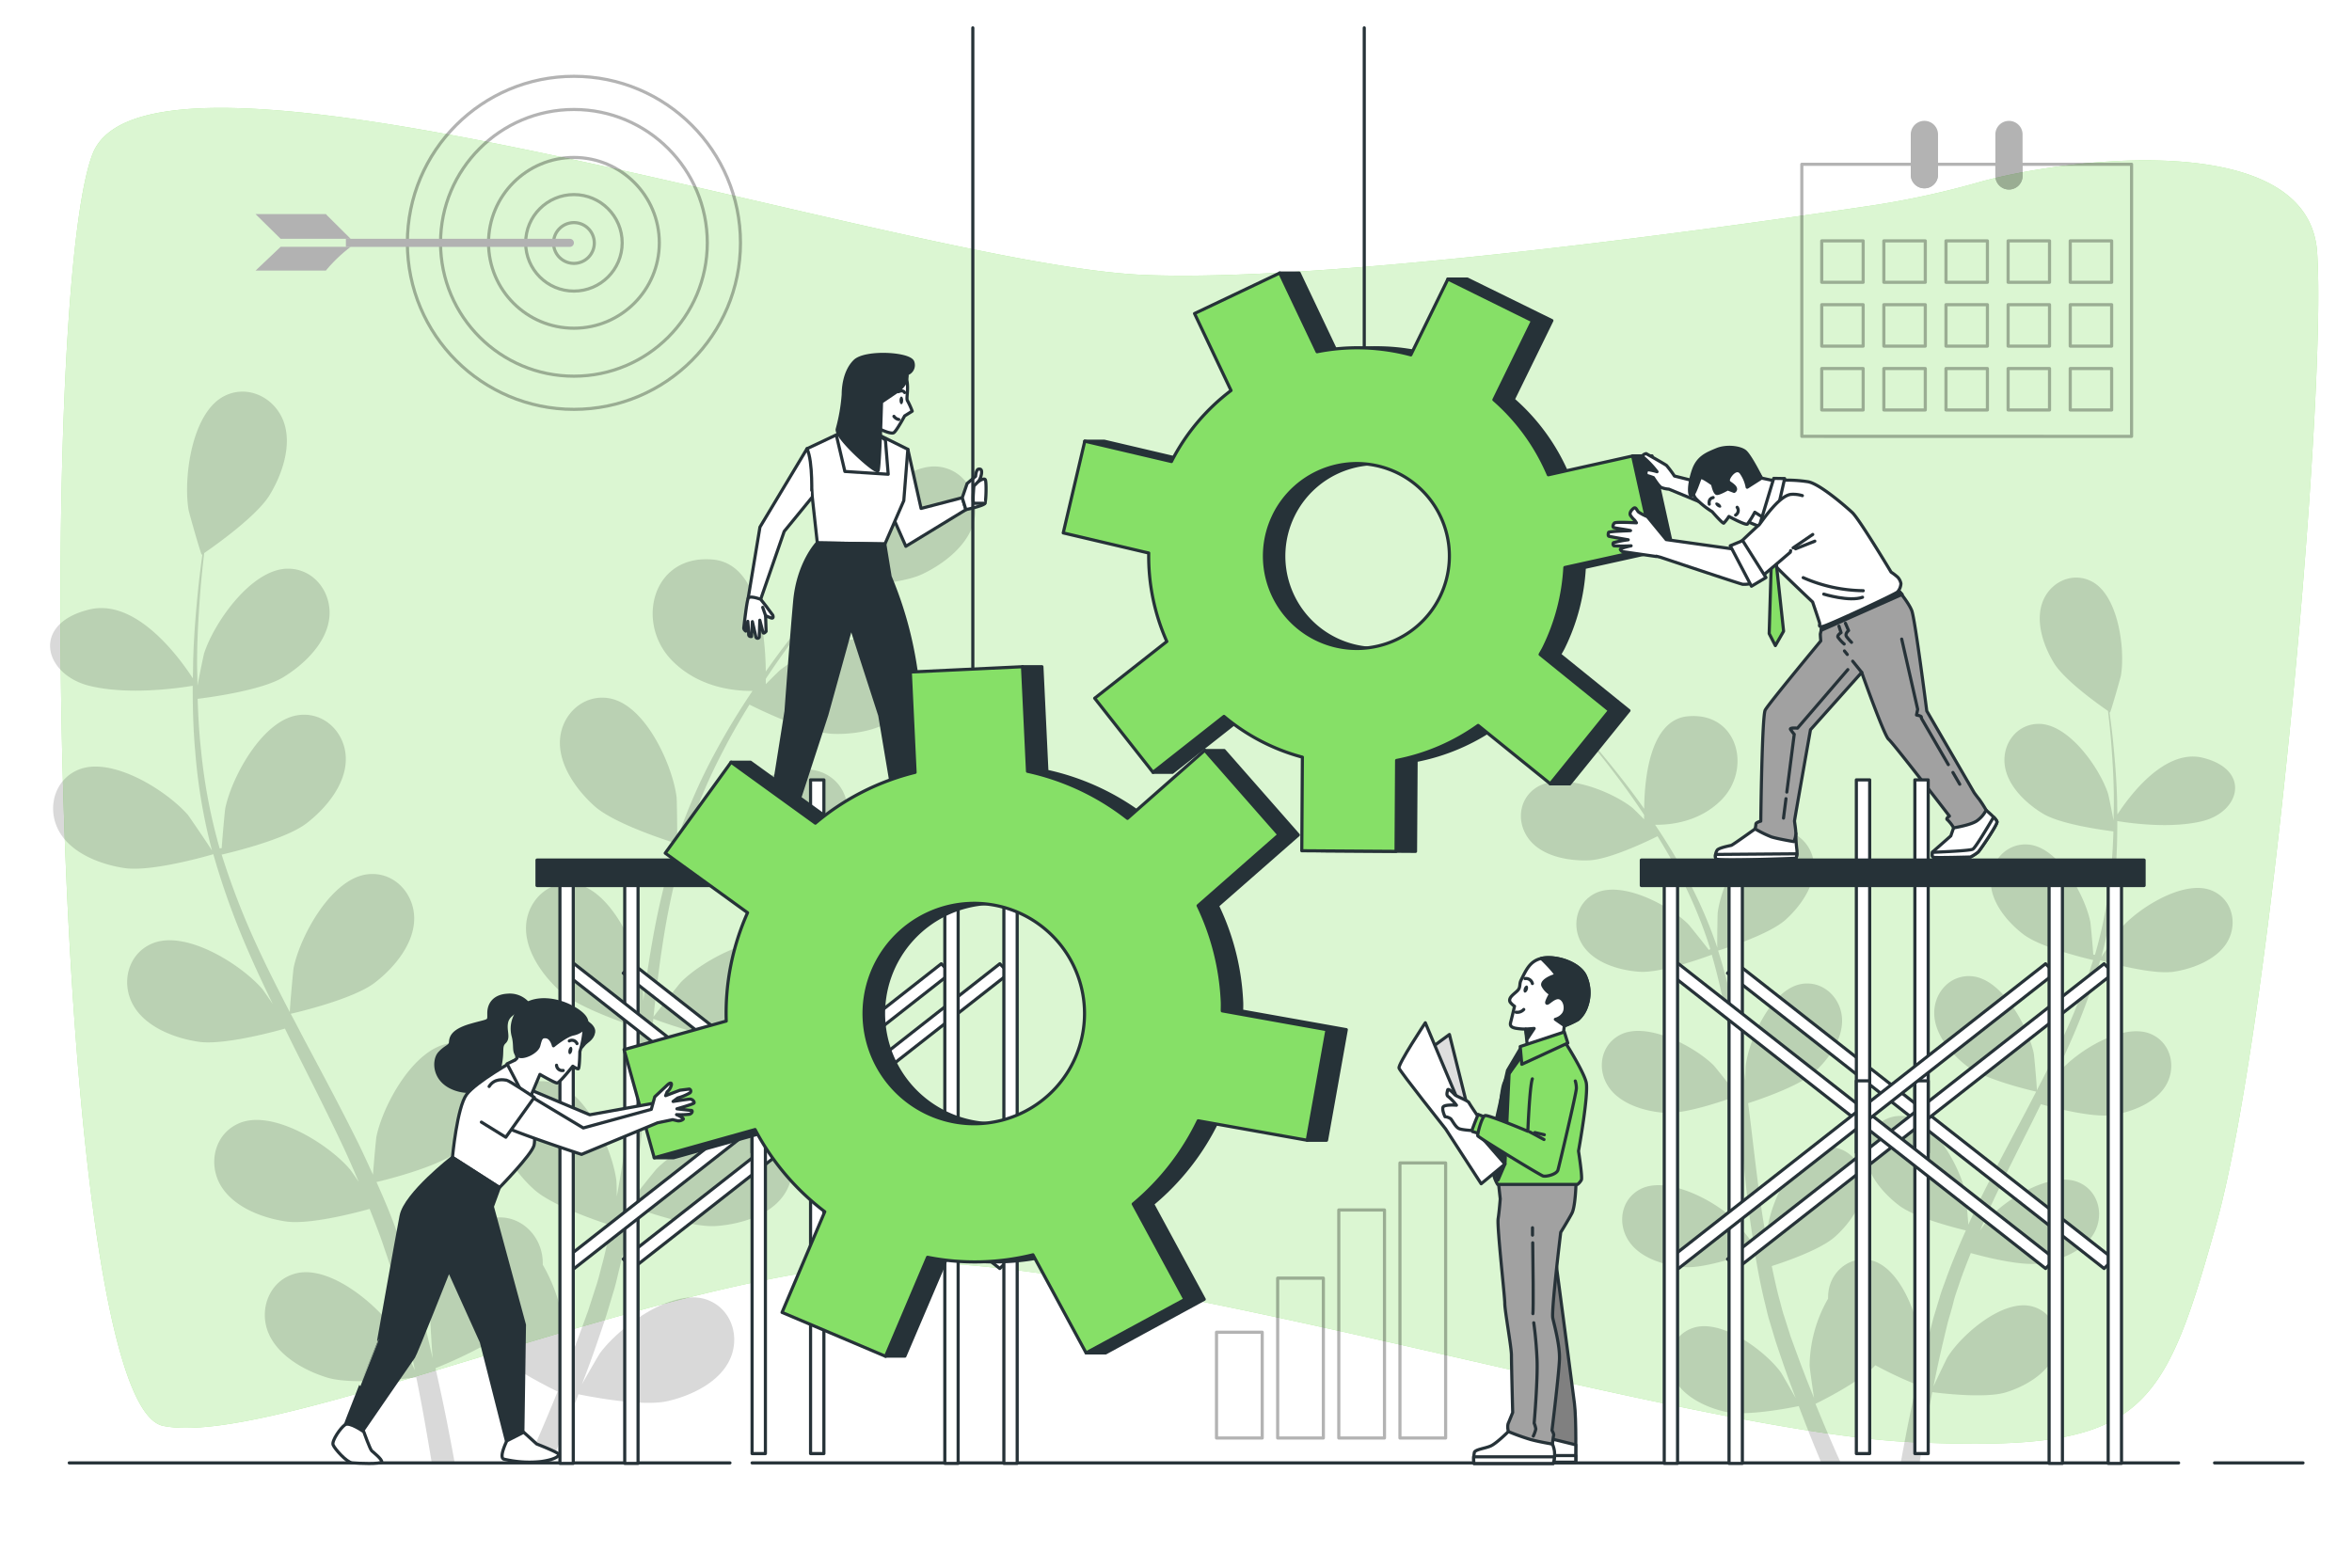 <svg class="animated" id="freepik_stories-forming-team-leadership" xmlns="http://www.w3.org/2000/svg" viewBox="0 0 750 500" version="1.1" xmlns:xlink="http://www.w3.org/1999/xlink" xmlns:svgjs="http://svgjs.com/svgjs"><style>svg#freepik_stories-forming-team-leadership:not(.animated) .animable {opacity: 0;}svg#freepik_stories-forming-team-leadership.animated #freepik--Gears--inject-2 {animation: 3s Infinite  linear floating;animation-delay: 0s;}            @keyframes floating {                0% {                    opacity: 1;                    transform: translateY(0px);                }                50% {                    transform: translateY(-10px);                }                100% {                    opacity: 1;                    transform: translateY(0px);                }            }        </style><g id="freepik--background-simple--inject-2" style="transform-origin: 379.261px 247.446px 0px;" class="animable"><path d="M631.07,58.11a274.72,274.72,0,0,1-34.19,7.44c-52.46,7.81-173.38,24.54-232,22.14C288.8,84.57,47.69,1.38,29.48,49.21S16.62,447.48,52,454.76s160.74-49.91,234.68-52S537.42,456.84,610.28,460s79.3-8.32,96.45-69.67S742.09,127.2,738.88,80.41C736.14,40.63,658.31,50.44,631.07,58.11Z" style="fill: rgb(134, 224, 103); transform-origin: 379.261px 247.446px 0px;" id="elwx30kfak1zh" class="animable"></path><g id="elcd6tj269tbg"><path d="M631.07,58.11a274.72,274.72,0,0,1-34.19,7.44c-52.46,7.81-173.38,24.54-232,22.14C288.8,84.57,47.69,1.38,29.48,49.21S16.62,447.48,52,454.76s160.74-49.91,234.68-52S537.42,456.84,610.28,460s79.3-8.32,96.45-69.67S742.09,127.2,738.88,80.41C736.14,40.63,658.31,50.44,631.07,58.11Z" style="fill: rgb(255, 255, 255); opacity: 0.7; transform-origin: 379.261px 247.446px 0px;" class="animable"></path></g></g><g id="freepik--Plants--inject-2" style="transform-origin: 364.351px 295.776px 0px;" class="animable"><g id="ely3vv49kk74b"><path d="M28.76,218.8c12.33,2.93,27.91.72,32.69-.08,0,6.62.14,13.59.79,20.84a178.47,178.47,0,0,0,5.27,31.37c0,.12.08.25.11.37C65.8,268.43,60.43,260.59,60,260c-6.77-7.83-24.46-19-35.13-14.45-7.69,3.27-9.94,12.47-6.08,19.49,3.94,7.17,13.38,10.72,21,11.84,8.63,1.25,26.79-4,28.23-4.44A243.26,243.26,0,0,0,79,303c2.5,5.78,5.2,11.53,8,17.25-1.65-2.42-3.15-4.58-3.39-4.86-6.78-7.83-24.47-19-35.14-14.44-7.68,3.26-9.93,12.47-6.07,19.49,3.94,7.17,13.37,10.72,21,11.83s23.34-3,27.45-4.21c1.08,2.19,2.15,4.39,3.24,6.57,5.26,10.47,10.55,20.89,15.43,31.28,1.72,3.66,3.28,7.32,4.86,11-1.48-2.16-2.74-4-3-4.21-6.77-7.83-24.46-19-35.13-14.45-7.68,3.27-9.94,12.47-6.08,19.49,4,7.18,13.38,10.72,21,11.84,7.41,1.08,21.82-2.65,26.7-4,1.5,3.8,3,7.6,4.29,11.35.82,2.58,1.79,5,2.46,7.65s1.44,5.17,2.16,7.71c1.18,4.95,2.44,10.06,3.48,14.92.75,3.37,1.39,6.6,2.06,9.86-1.67-3.67-5.09-10.77-5.45-11.33-5.5-8.76-21.3-22.46-32.53-19.59-8.1,2.06-11.72,10.81-9,18.34,2.81,7.69,11.6,12.62,19,14.88,8.14,2.49,26.16.22,28.41-.08,1.08,5.38,2.08,10.63,2.94,15.6q1.08,6.12,2,11.75H145q-1.11-6.19-2.45-13c-1.08-5.48-2.34-11.3-3.68-17.27a149.73,149.73,0,0,0,15.85-7.46c5.93,6.43,21.13,14,23.1,14.9-2.07,5.09-4.13,10-6.15,14.64-1.23,2.84-2.44,5.55-3.63,8.2h7.67c.76-1.81,1.52-3.64,2.29-5.53,2.12-5.16,4.29-10.71,6.46-16.43,2.18.45,20,4.08,28.34,2.2,7.54-1.7,16.67-6,20-13.43,3.3-7.3.34-16.3-7.57-19-11-3.69-27.77,8.79-33.91,17.12-.36.49-3.7,6.26-5.75,9.94.88-2.34,1.75-4.61,2.62-7,1.75-4.78,3.36-9.6,5.11-14.79q1.14-3.8,2.3-7.67c.82-2.54,1.36-5.34,2.06-8,1.5-6.27,2.71-12.7,3.78-19.21,4.19,1.52,19.15,6.73,26.9,6.18s17.38-3.37,21.85-10.23c4.37-6.71,2.81-16.06-4.61-19.89-10.31-5.31-28.78,4.48-36.11,11.79-.46.45-5.14,6.28-7.64,9.53.61-3.91,1.25-7.82,1.74-11.8,1.43-11.49,2.51-23.17,3.65-34.82.34-3.56.73-7.11,1.11-10.67,1.48.56,19.12,7.13,27.8,6.52,7.71-.54,17.39-3.38,21.85-10.23s2.82-16.07-4.61-19.89c-10.3-5.32-28.77,4.48-36.11,11.78-.55.55-7.26,9-8.87,11.17.83-7.83,1.73-15.63,2.92-23.27a241.66,241.66,0,0,1,6.69-30.62c.69.26,19.07,7.2,28,6.58,7.71-.54,17.39-3.38,21.85-10.24,4.37-6.71,2.81-16.06-4.61-19.88-10.3-5.32-28.77,4.48-36.11,11.78-.48.48-5.6,6.87-8,10l-.59-.3a176.78,176.78,0,0,1,12.16-29.07c2.64-5.16,5.45-9.94,8.29-14.54,3.29,1.65,18.41,9,26.47,9.31,7.73.31,17.65-1.44,22.85-7.77s4.56-15.65-2.4-20.27c-9.66-6.42-29.09,1.29-37.19,7.74-.3.25-2.34,2.26-4.53,4.46,0-.48,0-1,0-1.68.32-.5.65-1,1-1.5,4.85-7.3,9.74-13.69,14.11-19.31,2.52-3.18,4.86-6,7.07-8.62,4.07-.08,20.47-.57,27.65-3.94,7-3.29,15-9.42,16.69-17.42,1.66-7.84-3.17-16-11.47-16.89-11.53-1.24-25.22,14.55-29.44,24-.36.82-4.58,14.25-4.37,14.25h.25c-2.18,2.47-4.49,5.15-7,8.13-4.48,5.51-9.5,11.77-14.49,18.95-.1-11.15-2.07-34.3-16.78-35.7-19.43-1.85-25,20.34-12.95,32.37,8.43,8.43,19.57,9.58,25.49,9.52-3.73,5.55-7.47,11.53-11,18a179.46,179.46,0,0,0-12.92,29.07c0,.11-.06.24-.1.36.06-3.39-.09-12.89-.19-13.62-1.33-10.27-9.93-29.32-21.33-31.43-8.21-1.52-15.17,4.92-15.82,12.91-.67,8.15,5.24,16.31,11,21.47,6.5,5.8,24.55,11.43,26,11.87a242.05,242.05,0,0,0-7.62,31.49c-1.11,6.21-2,12.49-2.88,18.8,0-2.94-.1-5.57-.15-5.93-1.33-10.27-9.94-29.32-21.33-31.43-8.22-1.52-15.17,4.91-15.83,12.9-.67,8.16,5.25,16.32,11,21.47s21.14,10.33,25.2,11.63c-.29,2.42-.62,4.84-.91,7.26-1.39,11.64-2.72,23.25-4.39,34.61-.58,4-1.3,7.92-2,11.84,0-2.61-.09-4.81-.14-5.14-1.33-10.27-9.93-29.32-21.33-31.43-8.22-1.51-15.17,4.92-15.83,12.91-.66,8.15,5.25,16.32,11,21.47,5.58,5,19.65,9.82,24.48,11.39-.85,4-1.69,8-2.69,11.83-.74,2.6-1.27,5.16-2.16,7.73l-2.46,7.62c-1.75,4.79-3.51,9.74-5.33,14.37-1.24,3.22-2.48,6.28-3.72,9.36.63-4,1.69-11.79,1.71-12.45a53.27,53.27,0,0,0-7.14-25.92,16.24,16.24,0,0,0-.19-3c-1.28-7.91-8.71-13.79-16.78-11.64-11.2,3-18.31,22.65-18.84,33,0,.61.37,7.26.69,11.46-.56-2.44-1.08-4.81-1.69-7.31-1.18-5-2.49-9.87-3.89-15.16q-1.16-3.79-2.32-7.66c-.72-2.58-1.81-5.21-2.71-7.84C125.28,389,122.75,383,120.05,377c4.34-1,19.68-5,25.84-9.67s12.64-12.41,12.59-20.59c-.06-8-6.52-14.95-14.82-14-11.53,1.25-21.53,19.61-23.62,29.75-.13.63-.81,8.07-1.11,12.17-1.65-3.61-3.27-7.21-5.06-10.81-5.15-10.37-10.68-20.71-16.16-31-1.68-3.16-3.31-6.34-5-9.51,1.55-.35,19.89-4.61,26.79-9.91,6.14-4.7,12.64-12.4,12.58-20.59-.05-8-6.51-14.94-14.81-14-11.53,1.25-21.53,19.61-23.62,29.75-.16.76-1.13,11.47-1.24,14.21-3.63-7-7.18-14-10.4-21a241.53,241.53,0,0,1-11.32-29.23c.72-.16,19.88-4.51,27-9.94,6.14-4.7,12.64-12.4,12.58-20.59,0-8-6.51-14.94-14.81-14-11.53,1.25-21.53,19.61-23.62,29.75-.14.66-.88,8.83-1.15,12.72l-.65.07a177,177,0,0,1-5.9-31c-.65-5.76-.94-11.3-1.11-16.69,3.65-.45,20.32-2.67,27.22-6.85,6.61-4,13.93-10.94,14.77-19.08.82-8-4.84-15.57-13.19-15.59-11.59,0-23.55,17.13-26.74,27-.17.53-1.33,6.17-2.12,10.29,0-2.43-.13-4.95-.12-7.28,0-8.77.58-16.8,1.12-23.9.35-4,.74-7.68,1.14-11.09,3.36-2.3,16.76-11.77,20.89-18.53,4-6.6,7.31-16.13,4.31-23.74-2.94-7.46-11.47-11.6-18.88-7.76-10.3,5.32-13,26-11.31,36.26.15.88,4,14.42,4.22,14.3l.2-.14c-.45,3.27-.9,6.78-1.31,10.63-.71,7.1-1.44,15.14-1.65,23.94,0,1.62-.06,3.28-.08,5-4.42-6.81-18.36-25.91-33.42-21.86C9.82,199.15,14,215.29,28.76,218.8Z" style="opacity: 0.15; transform-origin: 163.503px 295.776px 0px;" class="animable"></path></g><g id="el21kn3s6zb4i"><path d="M702.16,261.93c-10.18,2.43-23,.6-27-.06,0,5.47-.12,11.23-.66,17.22a148.1,148.1,0,0,1-4.34,25.9c0,.1-.07.2-.1.3,1.51-2.36,5.94-8.84,6.33-9.3,5.6-6.46,20.21-15.67,29-11.92,6.35,2.69,8.21,10.29,5,16.09s-11.05,8.86-17.37,9.78c-7.12,1-22.12-3.31-23.31-3.67a200.43,200.43,0,0,1-9.1,25.17c-2.06,4.78-4.29,9.53-6.58,14.26,1.37-2,2.61-3.79,2.8-4,5.6-6.47,20.21-15.67,29-11.93,6.35,2.7,8.21,10.3,5,16.1s-11,8.85-17.37,9.77-19.27-2.51-22.66-3.47c-.9,1.8-1.78,3.62-2.68,5.42-4.34,8.64-8.72,17.26-12.74,25.83-1.43,3-2.71,6.05-4,9.08,1.21-1.78,2.25-3.27,2.43-3.48,5.6-6.47,20.21-15.67,29-11.93,6.35,2.7,8.21,10.3,5,16.1s-11,8.85-17.37,9.77c-6.12.89-18-2.19-22-3.31-1.24,3.14-2.49,6.28-3.54,9.38-.68,2.13-1.48,4.14-2,6.31s-1.19,4.27-1.78,6.37c-1,4.09-2,8.31-2.88,12.32-.62,2.79-1.15,5.46-1.7,8.14,1.38-3,4.2-8.88,4.5-9.35,4.55-7.24,17.59-18.55,26.87-16.18,6.68,1.7,9.67,8.93,7.4,15.15s-9.58,10.42-15.69,12.29c-6.72,2.05-21.61.18-23.46-.07-.9,4.45-1.72,8.78-2.43,12.88-.6,3.38-1.14,6.61-1.63,9.71h-6q.92-5.13,2-10.75c.89-4.52,1.93-9.33,3-14.26a122.81,122.81,0,0,1-13.09-6.16c-4.9,5.31-17.46,11.52-19.09,12.31,1.71,4.2,3.42,8.27,5.08,12.09,1,2.34,2,4.58,3,6.77H580.8q-.93-2.24-1.89-4.57c-1.75-4.26-3.54-8.84-5.33-13.57-1.81.38-16.54,3.37-23.41,1.82-6.23-1.41-13.77-4.93-16.56-11.09s-.29-13.46,6.25-15.66c9.08-3.05,22.93,7.26,28,14.14.3.41,3,5.17,4.74,8.21-.72-1.94-1.44-3.81-2.16-5.81-1.45-3.95-2.78-7.93-4.22-12.21q-.94-3.13-1.9-6.34c-.68-2.1-1.12-4.41-1.7-6.63-1.24-5.18-2.24-10.49-3.12-15.87-3.46,1.26-15.82,5.56-22.21,5.11s-14.36-2.79-18-8.45-2.33-13.26,3.81-16.43c8.5-4.38,23.76,3.71,29.82,9.74.38.37,4.24,5.19,6.31,7.87-.51-3.23-1-6.45-1.44-9.74-1.18-9.5-2.08-19.14-3-28.76-.29-2.95-.61-5.88-.92-8.82-1.22.47-15.8,5.89-23,5.39-6.37-.45-14.36-2.79-18.05-8.45s-2.32-13.27,3.81-16.43c8.5-4.39,23.76,3.7,29.82,9.73.46.46,6,7.4,7.33,9.23-.69-6.47-1.43-12.91-2.42-19.22a201.15,201.15,0,0,0-5.51-25.29c-.58.22-15.76,5.95-23.1,5.43-6.37-.44-14.36-2.78-18.05-8.45S502.37,288.2,508.5,285c8.51-4.39,23.76,3.7,29.82,9.73.4.39,4.63,5.67,6.58,8.23l.49-.25a146.29,146.29,0,0,0-10-24c-2.18-4.26-4.5-8.21-6.84-12-2.72,1.36-15.21,7.42-21.87,7.69-6.38.25-14.58-1.2-18.87-6.42s-3.76-12.93,2-16.74c8-5.3,24,1.07,30.72,6.39.25.2,1.93,1.86,3.74,3.68,0-.4,0-.86,0-1.39l-.8-1.23c-4-6-8-11.31-11.66-16-2.08-2.63-4-5-5.84-7.12-3.36-.06-16.91-.47-22.83-3.25s-12.39-7.78-13.79-14.39,2.62-13.22,9.48-13.95c9.52-1,20.83,12,24.31,19.83.3.67,3.78,11.77,3.61,11.77h-.2c1.8,2,3.7,4.26,5.74,6.72,3.7,4.55,7.84,9.73,12,15.65.08-9.2,1.71-28.33,13.86-29.49,16-1.52,20.62,16.81,10.69,26.74-7,7-16.16,7.91-21.05,7.86,3.08,4.59,6.17,9.53,9.05,14.88a147,147,0,0,1,10.67,24c0,.09.05.2.09.3-.05-2.81.07-10.65.15-11.25,1.1-8.48,8.2-24.22,17.62-26,6.78-1.25,12.53,4.06,13.07,10.66s-4.34,13.48-9.1,17.73c-5.37,4.8-20.28,9.44-21.47,9.81a200.32,200.32,0,0,1,6.3,26c.92,5.12,1.68,10.31,2.38,15.52,0-2.43.08-4.6.12-4.9,1.1-8.48,8.21-24.21,17.62-25.95,6.78-1.26,12.53,4.06,13.07,10.65.55,6.74-4.33,13.48-9.1,17.73s-17.46,8.54-20.82,9.61c.25,2,.52,4,.76,6,1.15,9.61,2.25,19.2,3.62,28.58.48,3.3,1.08,6.54,1.66,9.78,0-2.16.08-4,.12-4.25,1.1-8.48,8.2-24.21,17.62-25.95,6.78-1.26,12.53,4.06,13.07,10.65s-4.34,13.48-9.1,17.74-16.23,8.11-20.22,9.4c.7,3.3,1.4,6.61,2.22,9.78.62,2.15,1.06,4.26,1.79,6.38l2,6.3c1.44,3.95,2.9,8,4.4,11.86,1,2.66,2.05,5.19,3.07,7.73-.52-3.29-1.39-9.74-1.41-10.28a44,44,0,0,1,5.9-21.4,14.05,14.05,0,0,1,.16-2.51c1-6.53,7.19-11.39,13.85-9.61,9.26,2.46,15.12,18.7,15.56,27.24,0,.5-.3,6-.57,9.46.47-2,.9-4,1.4-6,1-4.1,2.06-8.15,3.22-12.52l1.91-6.33c.59-2.13,1.49-4.3,2.24-6.47,1.83-5,3.92-10,6.15-15-3.58-.85-16.26-4.08-21.35-8S595,374.33,595,367.58s5.38-12.35,12.24-11.6c9.52,1,17.78,16.19,19.51,24.57.1.52.67,6.66.91,10.05,1.36-3,2.71-6,4.18-8.93,4.25-8.56,8.83-17.1,13.35-25.64,1.39-2.62,2.74-5.24,4.1-7.86-1.28-.29-16.42-3.81-22.12-8.18-5.07-3.89-10.44-10.25-10.39-17s5.38-12.34,12.23-11.6c9.52,1,17.78,16.2,19.51,24.57.13.63.93,9.48,1,11.74,3-5.77,5.93-11.55,8.59-17.36a197.9,197.9,0,0,0,9.35-24.14c-.6-.13-16.42-3.73-22.26-8.21-5.07-3.88-10.44-10.24-10.39-17s5.38-12.35,12.24-11.6c9.52,1,17.77,16.19,19.5,24.57.12.55.73,7.29.95,10.5l.54.06A145.17,145.17,0,0,0,673,278.94c.54-4.75.78-9.33.92-13.78-3-.37-16.78-2.2-22.48-5.66-5.46-3.3-11.5-9-12.2-15.76s4-12.86,10.89-12.87c9.57,0,19.45,14.15,22.09,22.28.14.44,1.1,5.1,1.75,8.5,0-2,.1-4.09.09-6,0-7.24-.47-13.87-.92-19.73-.28-3.34-.61-6.35-.94-9.16-2.77-1.9-13.84-9.72-17.25-15.31s-6-13.32-3.56-19.6,9.47-9.58,15.6-6.41c8.5,4.39,10.74,21.51,9.33,30-.12.73-3.33,11.91-3.48,11.81l-.17-.12c.38,2.7.75,5.6,1.09,8.78.58,5.87,1.18,12.5,1.35,19.77,0,1.34.06,2.71.08,4.09,3.64-5.63,15.16-21.4,27.59-18C717.81,245.71,714.34,259,702.16,261.93Z" style="opacity: 0.15; transform-origin: 590.902px 325.409px 0px;" class="animable"></path></g></g><g id="freepik--Calendar--inject-2" style="transform-origin: 627.135px 89.108px 0px;" class="animable"><g id="elsj0cf5uljsh"><g style="opacity: 0.3; transform-origin: 627.135px 89.108px 0px;" class="animable"><path d="M679.71,52.4v86.77H574.56V52.4H609.8v3.51a3.85,3.85,0,0,0,7.69,0V52.4h19.29v3.51a3.84,3.84,0,1,0,7.67,0V52.4Z" style="fill: none; stroke: rgb(0, 0, 0); stroke-linecap: round; stroke-linejoin: round; transform-origin: 627.135px 95.785px 0px;" id="elkg5e795r8r" class="animable"></path><rect x="580.91" y="76.82" width="13.21" height="13.21" style="fill: none; stroke: rgb(0, 0, 0); stroke-linecap: round; stroke-linejoin: round; transform-origin: 587.515px 83.425px 0px;" id="eluk7yvpjoug" class="animable"></rect><rect x="600.72" y="76.82" width="13.21" height="13.21" style="fill: none; stroke: rgb(0, 0, 0); stroke-linecap: round; stroke-linejoin: round; transform-origin: 607.325px 83.425px 0px;" id="el1dui6edns0oh" class="animable"></rect><rect x="620.53" y="76.82" width="13.21" height="13.21" style="fill: none; stroke: rgb(0, 0, 0); stroke-linecap: round; stroke-linejoin: round; transform-origin: 627.135px 83.425px 0px;" id="elzhxdd9qj61g" class="animable"></rect><rect x="640.34" y="76.82" width="13.21" height="13.21" style="fill: none; stroke: rgb(0, 0, 0); stroke-linecap: round; stroke-linejoin: round; transform-origin: 646.945px 83.425px 0px;" id="elidtrpoqoolh" class="animable"></rect><rect x="660.15" y="76.82" width="13.21" height="13.21" style="fill: none; stroke: rgb(0, 0, 0); stroke-linecap: round; stroke-linejoin: round; transform-origin: 666.755px 83.425px 0px;" id="elmly3ptvslfl" class="animable"></rect><rect x="580.91" y="97.18" width="13.21" height="13.21" style="fill: none; stroke: rgb(0, 0, 0); stroke-linecap: round; stroke-linejoin: round; transform-origin: 587.515px 103.785px 0px;" id="elm7onbtfd37k" class="animable"></rect><rect x="600.72" y="97.18" width="13.21" height="13.21" style="fill: none; stroke: rgb(0, 0, 0); stroke-linecap: round; stroke-linejoin: round; transform-origin: 607.325px 103.785px 0px;" id="el94su4ip0aqv" class="animable"></rect><rect x="620.53" y="97.18" width="13.21" height="13.21" style="fill: none; stroke: rgb(0, 0, 0); stroke-linecap: round; stroke-linejoin: round; transform-origin: 627.135px 103.785px 0px;" id="ellfuwqphg78" class="animable"></rect><rect x="640.34" y="97.18" width="13.21" height="13.21" style="fill: none; stroke: rgb(0, 0, 0); stroke-linecap: round; stroke-linejoin: round; transform-origin: 646.945px 103.785px 0px;" id="elv8ynur3lv6o" class="animable"></rect><rect x="660.15" y="97.18" width="13.21" height="13.21" style="fill: none; stroke: rgb(0, 0, 0); stroke-linecap: round; stroke-linejoin: round; transform-origin: 666.755px 103.785px 0px;" id="elt2irpbakgu" class="animable"></rect><rect x="580.91" y="117.54" width="13.21" height="13.21" style="fill: none; stroke: rgb(0, 0, 0); stroke-linecap: round; stroke-linejoin: round; transform-origin: 587.515px 124.145px 0px;" id="elz88lods5d4" class="animable"></rect><rect x="600.72" y="117.54" width="13.21" height="13.21" style="fill: none; stroke: rgb(0, 0, 0); stroke-linecap: round; stroke-linejoin: round; transform-origin: 607.325px 124.145px 0px;" id="elab5yzyri8e7" class="animable"></rect><rect x="620.53" y="117.54" width="13.21" height="13.21" style="fill: none; stroke: rgb(0, 0, 0); stroke-linecap: round; stroke-linejoin: round; transform-origin: 627.135px 124.145px 0px;" id="el5jc1303asjo" class="animable"></rect><rect x="640.34" y="117.54" width="13.21" height="13.21" style="fill: none; stroke: rgb(0, 0, 0); stroke-linecap: round; stroke-linejoin: round; transform-origin: 646.945px 124.145px 0px;" id="el3ghn440zkkf" class="animable"></rect><rect x="660.15" y="117.54" width="13.21" height="13.21" style="fill: none; stroke: rgb(0, 0, 0); stroke-linecap: round; stroke-linejoin: round; transform-origin: 666.755px 124.145px 0px;" id="elgish6us3d9n" class="animable"></rect><path d="M617.49,42.7V55.91a3.85,3.85,0,0,1-7.69,0V42.7a3.85,3.85,0,0,1,7.69,0Z" style="stroke: rgb(0, 0, 0); stroke-linecap: round; stroke-linejoin: round; transform-origin: 613.645px 49.305px 0px;" id="el35s3fb3t95w" class="animable"></path><path d="M644.45,42.7V55.91a3.84,3.84,0,1,1-7.67,0V42.7a3.84,3.84,0,0,1,7.67,0Z" style="stroke: rgb(0, 0, 0); stroke-linecap: round; stroke-linejoin: round; transform-origin: 640.615px 49.501px 0px;" id="elz36xbo3fvcl" class="animable"></path></g></g></g><g id="freepik--Chart--inject-2" style="transform-origin: 424.45px 414.775px 0px;" class="animable"><g id="eleo0t9w3rovu"><g style="opacity: 0.3; transform-origin: 424.45px 414.775px 0px;" class="animable"><rect x="387.92" y="424.9" width="14.57" height="33.74" style="fill: none; stroke: rgb(0, 0, 0); stroke-linecap: round; stroke-linejoin: round; transform-origin: 395.205px 441.77px 0px;" id="eluh91cmey22k" class="animable"></rect><rect x="407.42" y="407.65" width="14.57" height="50.99" style="fill: none; stroke: rgb(0, 0, 0); stroke-linecap: round; stroke-linejoin: round; transform-origin: 414.705px 433.145px 0px;" id="el6xb6xrxu2x3" class="animable"></rect><rect x="426.91" y="385.91" width="14.57" height="72.73" style="fill: none; stroke: rgb(0, 0, 0); stroke-linecap: round; stroke-linejoin: round; transform-origin: 434.195px 422.275px 0px;" id="elea19l73ykr" class="animable"></rect><rect x="446.41" y="370.91" width="14.57" height="87.73" style="fill: none; stroke: rgb(0, 0, 0); stroke-linecap: round; stroke-linejoin: round; transform-origin: 453.695px 414.775px 0px;" id="elj0rsztjlhia" class="animable"></rect></g></g></g><g id="freepik--Target--inject-2" style="transform-origin: 158.812px 77.45px 0px;" class="animable"><g id="el65nqfoastor"><g style="opacity: 0.3; transform-origin: 183.01px 77.45px 0px;" class="animable"><g id="elszkd8p1clu"><circle cx="183.01" cy="77.45" r="53.11" style="fill: none; stroke: rgb(0, 0, 0); stroke-miterlimit: 10; transform-origin: 183.01px 77.45px 0px; transform: rotate(-65.54deg);" class="animable"></circle></g><g id="elqgt2sgmqvw"><circle cx="183.01" cy="77.45" r="42.53" style="fill: none; stroke: rgb(0, 0, 0); stroke-miterlimit: 10; transform-origin: 183.01px 77.45px 0px; transform: rotate(-45deg);" class="animable"></circle></g><g id="el7rqpok3l8y9"><circle cx="183.01" cy="77.45" r="27.23" style="fill: none; stroke: rgb(0, 0, 0); stroke-miterlimit: 10; transform-origin: 183.01px 77.45px 0px; transform: rotate(-45deg);" class="animable"></circle></g><g id="elr2zflf89quk"><circle cx="183.01" cy="77.45" r="15.39" style="fill: none; stroke: rgb(0, 0, 0); stroke-miterlimit: 10; transform-origin: 183.01px 77.45px 0px; transform: rotate(-45deg);" class="animable"></circle></g><path d="M189.51,77.45A6.5,6.5,0,1,0,183,84,6.5,6.5,0,0,0,189.51,77.45Z" style="fill: none; stroke: rgb(0, 0, 0); stroke-miterlimit: 10; transform-origin: 183.01px 77.5px 0px;" id="el5igjd46wj99" class="animable"></path></g></g><path d="M181.73,78.74H110.3V76.17h71.43A1.28,1.28,0,0,1,183,77.45h0A1.28,1.28,0,0,1,181.73,78.74Z" style="fill: rgb(178, 178, 178); transform-origin: 146.65px 77.455px 0px;" id="elg1dnvg2cbvc" class="animable"></path><polygon points="103.95 68.29 104.35 68.75 111.81 76.16 89.48 76.16 81.49 68.29 103.95 68.29" style="fill: rgb(178, 178, 178); transform-origin: 96.65px 72.225px 0px;" id="elxt6oej8i1" class="animable"></polygon><path d="M81.49,86.31l8-7.59h22.34a47.79,47.79,0,0,0-7.93,7.59Z" style="fill: rgb(178, 178, 178); transform-origin: 96.66px 82.515px 0px;" id="elz9dwq8i7y7" class="animable"></path></g><g id="freepik--Floor--inject-2" style="transform-origin: 378.23px 466.58px 0px;" class="animable"><line x1="706.17" y1="466.58" x2="734.38" y2="466.58" style="fill: none; stroke: rgb(38, 50, 56); stroke-linecap: round; stroke-linejoin: round; transform-origin: 720.275px 466.58px 0px;" id="elyqnx8bgptvj" class="animable"></line><line x1="239.82" y1="466.58" x2="694.71" y2="466.58" style="fill: none; stroke: rgb(38, 50, 56); stroke-linecap: round; stroke-linejoin: round; transform-origin: 467.265px 466.58px 0px;" id="elrs5nm98thc" class="animable"></line><line x1="22.08" y1="466.58" x2="232.77" y2="466.58" style="fill: none; stroke: rgb(38, 50, 56); stroke-linecap: round; stroke-linejoin: round; transform-origin: 127.425px 466.58px 0px;" id="elb4rdrc4wjds" class="animable"></line></g><g id="freepik--character-3--inject-2" style="transform-origin: 476.406px 386.104px 0px;" class="animable"><path d="M496.09,402.17l2.38,18s2.91,22.24,3.58,27.4.39,18.79.39,18.79H492.25l-.13-19.19.26-32.82Z" style="fill: gray; stroke: rgb(38, 50, 56); stroke-linecap: round; stroke-linejoin: round; transform-origin: 497.309px 434.265px 0px;" id="elub9wdnk649" class="animable"></path><path d="M502.49,460.82c0,3.16-.05,5.54-.05,5.54H492.25l-.05-8.06Z" style="fill: rgb(255, 255, 255); stroke: rgb(38, 50, 56); stroke-linecap: round; stroke-linejoin: round; transform-origin: 497.345px 462.33px 0px;" id="elbm5nk64qe1v" class="animable"></path><path d="M502.47,464.25c0,.87,0,1.53,0,1.86v.14h0v.1H492.25v-2.11Z" style="fill: rgb(255, 255, 255); stroke: rgb(38, 50, 56); stroke-linecap: round; stroke-linejoin: round; transform-origin: 497.36px 465.295px 0px;" id="el7mxdt4c8ub" class="animable"></path><path d="M481,456.57s-3.84,3.84-5.69,4.63-4.76,1.06-5.16,2a11.24,11.24,0,0,0-.13,3.57H495.3a10.61,10.61,0,0,0,.39-3.84,9,9,0,0,0-.66-2.38S482.59,456.44,481,456.57Z" style="fill: rgb(255, 255, 255); stroke: rgb(38, 50, 56); stroke-linecap: round; stroke-linejoin: round; transform-origin: 482.83px 461.669px 0px;" id="ellkyyded4hbk" class="animable"></path><path d="M495.3,466.76H470a18.94,18.94,0,0,1-.08-2.12H495.7A13,13,0,0,1,495.3,466.76Z" style="fill: rgb(255, 255, 255); stroke: rgb(38, 50, 56); stroke-linecap: round; stroke-linejoin: round; transform-origin: 482.808px 465.7px 0px;" id="elmlk6ecxs8is" class="animable"></path><path d="M502.58,376.63s-.14,8.07-1.33,10.32-3.57,6.09-3.57,6.09-3.05,25-2.52,27.4,2.25,8.6,2.12,13-2.38,22.76-2.38,22.76.66,1.19.53,1.59-.4,2.78-.4,2.78-4.1-.66-7-1.46a71.42,71.42,0,0,1-7-2.51,4.5,4.5,0,0,1-.13-2.52c.4-.92,1.46-3.57,1.46-3.57s-.4-15.62-.4-18.26-2.12-14.17-2.12-16.55-2.51-24.48-2.12-27,.67-6.35.67-6.35l-.67-6Z" style="fill: rgb(161, 161, 161); stroke: rgb(38, 50, 56); stroke-linecap: round; stroke-linejoin: round; transform-origin: 490.129px 418.46px 0px;" id="elsdx3bbjyzn" class="animable"></path><path d="M488.75,396.38c.1,7.28.25,20.51.06,22.6" style="fill: none; stroke: rgb(38, 50, 56); stroke-linecap: round; stroke-linejoin: round; transform-origin: 488.826px 407.68px 0px;" id="el4me3k93aqt4" class="animable"></path><path d="M488.68,391.58s0,.9,0,2.36" style="fill: none; stroke: rgb(38, 50, 56); stroke-linecap: round; stroke-linejoin: round; transform-origin: 488.68px 392.76px 0px;" id="el3ngow94wu48" class="animable"></path><path d="M489.08,421.89s.79,5.3,1.05,11.78-.92,20.25-.92,20.25a8.32,8.32,0,0,1,.53,1.85,10.48,10.48,0,0,1-.8,2.25" style="fill: none; stroke: rgb(38, 50, 56); stroke-linecap: round; stroke-linejoin: round; transform-origin: 489.554px 439.955px 0px;" id="eloxrzte9lfa" class="animable"></path><path d="M499,332.27s5.87,9.21,6.78,12.85-2.43,22-2.43,22,1.32,8.4.91,9.21a4.65,4.65,0,0,1-1.21,1.42h-25.5a10.81,10.81,0,0,1-1.22-2.93,8.73,8.73,0,0,1,.2-3.85c.51-1.72,1.72-21.46,2.94-25.1S486,335.51,486,335.51Z" style="fill: rgb(134, 224, 103); stroke: rgb(38, 50, 56); stroke-linecap: round; stroke-linejoin: round; transform-origin: 491.07px 355.01px 0px;" id="elb2jo2rg5628" class="animable"></path><path d="M481.4,318.84c.17-1.24,2.14-2.29,2.8-3.24s.27-1.84.8-2.92c1.58-3.17,2.77-6.13,6.47-7,4.6-1,11.8,1.32,13.94,5.35a12.9,12.9,0,0,1,.52,9.94,9.87,9.87,0,0,1-2.68,4.15c-.37.33-4.46,2.24-4.42,2l-.41,3.24L487,333.28l-.51-5.06a18.92,18.92,0,0,1-3.34-.3c-1.31-.31-1.72-.81-1.42-1.93s1.22-5.06,1.22-5.06a5.69,5.69,0,0,1-1.4-1.32A1.22,1.22,0,0,1,481.4,318.84Z" style="fill: rgb(255, 255, 255); stroke: rgb(38, 50, 56); stroke-linecap: round; stroke-linejoin: round; transform-origin: 494.037px 319.364px 0px;" id="el6sa5w6ntdt" class="animable"></path><path d="M485.92,315.26c-.2.62-.09,1.21.24,1.32s.78-.3,1-.92.1-1.21-.24-1.32S486.13,314.64,485.92,315.26Z" style="fill: rgb(38, 50, 56); transform-origin: 486.546px 315.46px 0px;" id="elp1n7o57pzyk" class="animable"></path><path d="M488.65,313.69a2.12,2.12,0,0,0-2.37-1.58" style="fill: none; stroke: rgb(38, 50, 56); stroke-linecap: round; stroke-linejoin: round; transform-origin: 487.465px 312.888px 0px;" id="elw0t89da2xz" class="animable"></path><path d="M483.43,322.84a2.78,2.78,0,0,0,2.46-.88" style="fill: none; stroke: rgb(38, 50, 56); stroke-linecap: round; stroke-linejoin: round; transform-origin: 484.66px 322.415px 0px;" id="elmwp26hwa2mc" class="animable"></path><path d="M498.6,323.3c1-1.49.5-4.31-1.16-5s-3.65,1.83-4.14,1.66,1.16-3,1.16-3a6.33,6.33,0,0,1-2.49-2.66c-.5-1.49,3-3,4-3.15s-4.48-5.48-4.48-5.48c4.6-1,11.8,1.32,13.94,5.35a12.9,12.9,0,0,1,.52,9.94,9.87,9.87,0,0,1-2.68,4.15,25.86,25.86,0,0,1-4.22,2h-.2l-2.88-2A4.55,4.55,0,0,0,498.6,323.3Z" style="fill: rgb(38, 50, 56); stroke: rgb(38, 50, 56); stroke-linecap: round; stroke-linejoin: round; transform-origin: 499.097px 316.274px 0px;" id="elxkq1uy5ign9" class="animable"></path><polygon points="485.14 336.95 481.21 342.41 479.9 371.23 477.69 376.36 474.88 367.08 480.71 341.38 484.71 334.62 485.14 336.95" style="fill: rgb(38, 50, 56); stroke: rgb(38, 50, 56); stroke-linecap: round; stroke-linejoin: round; transform-origin: 480.01px 355.49px 0px;" id="elsyaf53ey8k" class="animable"></polygon><polygon points="498.83 329.13 484.76 333.79 485.27 339.45 499.94 332.67 498.83 329.13" style="fill: rgb(134, 224, 103); stroke: rgb(38, 50, 56); stroke-linecap: round; stroke-linejoin: round; transform-origin: 492.35px 334.29px 0px;" id="elky75rjocghi" class="animable"></polygon><polygon points="486.48 328.22 489.21 328.02 486.99 331.36 486.48 328.22" style="fill: rgb(38, 50, 56); stroke: rgb(38, 50, 56); stroke-linecap: round; stroke-linejoin: round; transform-origin: 487.845px 329.69px 0px;" id="elrq4ugv78zi8" class="animable"></polygon><polygon points="448.53 339.96 462.19 329.94 468.77 356.36 466.75 358.58 448.53 339.96" style="fill: rgb(222, 222, 222); stroke: rgb(38, 50, 56); stroke-linecap: round; stroke-linejoin: round; transform-origin: 458.65px 344.26px 0px;" id="ell51huljq7s" class="animable"></polygon><path d="M454.5,326.2,467.45,357l12.45,14.27-7.59,6.28L461,360.1s-14.47-18.22-14.88-19.43S454.5,326.2,454.5,326.2Z" style="fill: rgb(255, 255, 255); stroke: rgb(38, 50, 56); stroke-linecap: round; stroke-linejoin: round; transform-origin: 463.003px 351.875px 0px;" id="eldb0nxcl9put" class="animable"></path><path d="M478.37,358.3l-7.47-2.82s-2.16-3.15-2.49-3.81-4-2-4.48-2.49-2.15-2.32-2.32-1.49-.5,1.65.33,2.15a16.18,16.18,0,0,1,2.49,2.66s-4-.34-4.31.66.66,3,.66,3a4,4,0,0,1,1.83.66c.49.5,1.49,2.65,2.65,3.15s5.31.67,5.31.67l4.64,3.64Z" style="fill: rgb(255, 255, 255); stroke: rgb(38, 50, 56); stroke-linecap: round; stroke-linejoin: round; transform-origin: 469.214px 355.879px 0px;" id="elz49ey1n5qf" class="animable"></path><path d="M473.52,356.26l-2.19-.82s-2.18,5.33-2,5.39l2.25.69Z" style="fill: rgb(134, 224, 103); stroke: rgb(38, 50, 56); stroke-linecap: round; stroke-linejoin: round; transform-origin: 471.42px 358.48px 0px;" id="el0c56ethx6szu" class="animable"></path><path d="M502.32,344.78a7.8,7.8,0,0,1,.35,2.37c-.1,1.92-5.46,24.59-5.87,26s-3.74,2.22-4.75,1.92-20.62-12.29-20.82-12.8,1.31-6.16,2.32-6.47,13.64,5,13.64,5,.57-14.23,1.44-16.71" style="fill: rgb(134, 224, 103); stroke: rgb(38, 50, 56); stroke-linecap: round; stroke-linejoin: round; transform-origin: 486.941px 359.611px 0px;" id="elc0p583r7sb6" class="animable"></path><line x1="487.8" y1="361.01" x2="492.35" y2="363.44" style="fill: none; stroke: rgb(38, 50, 56); stroke-linecap: round; stroke-linejoin: round; transform-origin: 490.075px 362.225px 0px;" id="el4vigbmsy47g" class="animable"></line><line x1="492.45" y1="361.92" x2="489.42" y2="361.21" style="fill: none; stroke: rgb(38, 50, 56); stroke-linecap: round; stroke-linejoin: round; transform-origin: 490.935px 361.565px 0px;" id="eldgv3yywnzii" class="animable"></line></g><g id="freepik--character-2--inject-2" style="transform-origin: 251.4px 289.889px 0px;" class="animable"><polygon points="289.49 143.3 293.71 162.16 306.84 158.74 308 162.56 288.85 174.24 284.7 164.83 289.49 143.3" style="fill: rgb(255, 255, 255); stroke: rgb(38, 50, 56); stroke-linecap: round; stroke-linejoin: round; transform-origin: 296.35px 158.77px 0px;" id="el4lnnb6z7a3r" class="animable"></polygon><polygon points="270.35 136.97 257.33 143.11 260.62 173.14 282.18 173.51 288.2 159.68 289.49 143.3 279.76 138.48 270.35 136.97" style="fill: rgb(255, 255, 255); stroke: rgb(38, 50, 56); stroke-linecap: round; stroke-linejoin: round; transform-origin: 273.41px 155.24px 0px;" id="el2xfrklb3tan" class="animable"></polygon><path d="M266.74,139l2.67,11.37,13.82.89-.89-10.92-2.58-1.88S268.74,135.68,266.74,139Z" style="fill: rgb(255, 255, 255); stroke: rgb(38, 50, 56); stroke-linecap: round; stroke-linejoin: round; transform-origin: 274.985px 144.315px 0px;" id="el17i6zuabqpsh" class="animable"></path><path d="M281.79,114.82c2.89.39,5.57,1.82,6.68,4.24,1.81,3.92.3,7.85.91,8.75a24.88,24.88,0,0,1,1.51,3.33l-2.42,1.51s-2.55,4.74-3.45,5.34-4.4-1.12-4.4-1.12l-2.42,4.53-7.85-6.64,3.33-6.34s-3-5.74-1.51-9.36C273.58,115.67,277.88,114.3,281.79,114.82Z" style="fill: rgb(255, 255, 255); stroke: rgb(38, 50, 56); stroke-linecap: round; stroke-linejoin: round; transform-origin: 280.62px 128.057px 0px;" id="elperuvfq3aab" class="animable"></path><path d="M288,127.7c0,.67-.26,1.22-.58,1.22s-.58-.55-.58-1.22.26-1.22.58-1.22S288,127,288,127.7Z" style="fill: rgb(38, 50, 56); transform-origin: 287.42px 127.7px 0px;" id="elr4ov2p7btre" class="animable"></path><path d="M286.6,133.79a2.47,2.47,0,0,1-1.54-1" style="fill: rgb(255, 255, 255); stroke: rgb(38, 50, 56); stroke-linecap: round; stroke-linejoin: round; transform-origin: 285.83px 133.29px 0px;" id="elfr5dfcmzipw" class="animable"></path><path d="M286.47,124.94s1.41-.77,2,.26" style="fill: rgb(255, 255, 255); stroke: rgb(38, 50, 56); stroke-linecap: round; stroke-linejoin: round; transform-origin: 287.47px 124.932px 0px;" id="elpqodg1bwfbh" class="animable"></path><path d="M260.61,173.14s-6.08,6.36-7.19,18.54-2.77,35.15-2.77,35.15l-5.81,36.54,7.19.27,11.63-35.7,7.75-28,9.13,28.23,6,35.77,6.92-.83-.5-43.79-1.11-7.12a121.33,121.33,0,0,0-7.68-27.48l-.34-.83-1.7-10.42Z" style="fill: rgb(38, 50, 56); stroke: rgb(38, 50, 56); stroke-linecap: round; stroke-linejoin: round; transform-origin: 269.15px 218.54px 0px;" id="elajt9aet39za" class="animable"></path><path d="M289.22,119.24s.73,3-3.69,6l-4.43,3s-.56,20.76-1.11,21.87-13.84-10.8-13-13.29a57.09,57.09,0,0,0,1.9-11c0-1.93.32-7.3,3.64-10.62s17.71-2.49,18.54.28A2.91,2.91,0,0,1,289.22,119.24Z" style="fill: rgb(38, 50, 56); stroke: rgb(38, 50, 56); stroke-linecap: round; stroke-linejoin: round; transform-origin: 279.097px 131.61px 0px;" id="el07c602apz6kw" class="animable"></path><path d="M257.33,143.11l-15,25-3.76,22.7,4,.31,7.49-21.63,8.74-10.69S259.31,147.14,257.33,143.11Z" style="fill: rgb(255, 255, 255); stroke: rgb(38, 50, 56); stroke-linecap: round; stroke-linejoin: round; transform-origin: 248.714px 167.115px 0px;" id="el6gg39q26byp" class="animable"></path><path d="M246.41,196.18s-1.65-2.2-1.83-2.47-2-2.55-2-2.55-3.51-1.37-4-.31-1.31,8.7-1.4,9.34.64,1.1.64,1.1l.64-3.11s.27,3.2.27,4.11.91.73.91.73l.28-4.75s.91,3.84,1.09,4.75a.57.57,0,0,0,1.1.18c0-.27.18-5.38.18-5.38s.82,3.1,1,3.83,1-.29,1-.29l-.16-5s.43.22,1.62.68S246.41,196.18,246.41,196.18Z" style="fill: rgb(255, 255, 255); stroke: rgb(38, 50, 56); stroke-linecap: round; stroke-linejoin: round; transform-origin: 241.85px 197.005px 0px;" id="eljm3jj89yava" class="animable"></path><line x1="244.15" y1="196.41" x2="243.21" y2="193.71" style="fill: none; stroke: rgb(38, 50, 56); stroke-linecap: round; stroke-linejoin: round; transform-origin: 243.68px 195.06px 0px;" id="eluo3uxpd1pm" class="animable"></line><path d="M306.84,158.74l1.56-4.53,2.7-2.29s.13-2.16.94-2.29,1.08.27.94,1.48a6.43,6.43,0,0,1-.94,2.43s1.75-1.22,2.15-.54.27,6.73-.13,7.54-6.06,2-6.06,2Z" style="fill: rgb(255, 255, 255); stroke: rgb(38, 50, 56); stroke-linecap: round; stroke-linejoin: round; transform-origin: 310.636px 156.073px 0px;" id="elhzkmlmi6yeq" class="animable"></path><path d="M312,153.54,310.56,155s-.54,5.52,0,5.52h3.5" style="fill: rgb(255, 255, 255); stroke: rgb(38, 50, 56); stroke-linecap: round; stroke-linejoin: round; transform-origin: 312.19px 157.03px 0px;" id="elgms0m083k2b" class="animable"></path><path d="M244.84,263.37l-2,5.62a13.09,13.09,0,0,0-1.56,4c-.22,1.78,6.69.89,7.8.89A4.1,4.1,0,0,0,252,273c.67-.67,0-9.36,0-9.36Z" style="fill: rgb(255, 255, 255); stroke: rgb(38, 50, 56); stroke-linecap: round; stroke-linejoin: round; transform-origin: 246.786px 268.736px 0px;" id="el2y9d1mou2mo" class="animable"></path><path d="M293.5,263.29l2.44,4.93s5.57,2.23,5.8,3.57,0,2-1.34,2.22-15.61,0-15.61,0v-4.45c0-1.12,1.79-5.44,1.79-5.44Z" style="fill: rgb(255, 255, 255); stroke: rgb(38, 50, 56); stroke-linecap: round; stroke-linejoin: round; transform-origin: 293.304px 268.699px 0px;" id="elw07xw8p2v9" class="animable"></path><polygon points="321.82 401.57 318.81 404.58 198.75 310.38 201.75 307.38 321.82 401.57" style="fill: rgb(255, 255, 255); stroke: rgb(38, 50, 56); stroke-linecap: round; stroke-linejoin: round; transform-origin: 260.285px 355.98px 0px;" id="eljasnyd5jt4" class="animable"></polygon><polygon points="198.75 401.57 201.75 404.58 321.82 310.38 318.81 307.38 198.75 401.57" style="fill: rgb(255, 255, 255); stroke: rgb(38, 50, 56); stroke-linecap: round; stroke-linejoin: round; transform-origin: 260.285px 355.98px 0px;" id="elc032h3sfbg4" class="animable"></polygon><rect x="320.11" y="279.62" width="4.25" height="187.12" style="fill: rgb(255, 255, 255); stroke: rgb(38, 50, 56); stroke-linecap: round; stroke-linejoin: round; transform-origin: 322.235px 373.18px 0px;" id="elvo476vl724l" class="animable"></rect><rect x="199.21" y="279.62" width="4.25" height="187.12" style="fill: rgb(255, 255, 255); stroke: rgb(38, 50, 56); stroke-linecap: round; stroke-linejoin: round; transform-origin: 201.335px 373.18px 0px;" id="el4pkfjhnk6tk" class="animable"></rect><g id="el08a9eolzanfp"><rect x="258.47" y="248.73" width="4.25" height="118.89" style="fill: rgb(255, 255, 255); stroke: rgb(38, 50, 56); stroke-linecap: round; stroke-linejoin: round; transform-origin: 260.595px 308.175px 0px; transform: rotate(-90deg);" class="animable"></rect></g><g id="elgrsfzcvbu0q"><rect x="258.47" y="344.72" width="4.25" height="118.89" style="fill: rgb(255, 255, 255); stroke: rgb(38, 50, 56); stroke-linecap: round; stroke-linejoin: round; transform-origin: 260.595px 404.165px 0px; transform: rotate(-90deg);" class="animable"></rect></g><polygon points="303.16 401.57 300.15 404.58 180.09 310.38 183.1 307.38 303.16 401.57" style="fill: rgb(255, 255, 255); stroke: rgb(38, 50, 56); stroke-linecap: round; stroke-linejoin: round; transform-origin: 241.625px 355.98px 0px;" id="elyw0k8y5cer" class="animable"></polygon><polygon points="180.09 401.57 183.1 404.58 303.16 310.38 300.15 307.38 180.09 401.57" style="fill: rgb(255, 255, 255); stroke: rgb(38, 50, 56); stroke-linecap: round; stroke-linejoin: round; transform-origin: 241.625px 355.98px 0px;" id="elj0yi14ulyh" class="animable"></polygon><g id="el5i5mjl76mxo"><rect x="239.82" y="248.73" width="4.25" height="118.89" style="fill: rgb(255, 255, 255); stroke: rgb(38, 50, 56); stroke-linecap: round; stroke-linejoin: round; transform-origin: 241.945px 308.175px 0px; transform: rotate(-90deg);" class="animable"></rect></g><g id="elnxsp9rstcen"><rect x="239.82" y="344.72" width="4.25" height="118.89" style="fill: rgb(255, 255, 255); stroke: rgb(38, 50, 56); stroke-linecap: round; stroke-linejoin: round; transform-origin: 241.945px 404.165px 0px; transform: rotate(-90deg);" class="animable"></rect></g><rect x="178.55" y="279.62" width="4.25" height="187.12" style="fill: rgb(255, 255, 255); stroke: rgb(38, 50, 56); stroke-linecap: round; stroke-linejoin: round; transform-origin: 180.675px 373.18px 0px;" id="el3hnip9thlmf" class="animable"></rect><rect x="301.28" y="279.62" width="4.25" height="187.12" style="fill: rgb(255, 255, 255); stroke: rgb(38, 50, 56); stroke-linecap: round; stroke-linejoin: round; transform-origin: 303.405px 373.18px 0px;" id="elpg4q4jiv23o" class="animable"></rect><rect x="171.24" y="274.31" width="160.32" height="8.12" style="fill: rgb(38, 50, 56); stroke: rgb(38, 50, 56); stroke-linecap: round; stroke-linejoin: round; transform-origin: 251.4px 278.37px 0px;" id="elrwyfxf19vsk" class="animable"></rect></g><g id="freepik--Gears--inject-2" style="transform-origin: 366.155px 220.73px 0px;" class="animable animator-active"><line x1="310.21" y1="220.68" x2="310.21" y2="8.88" style="fill: none; stroke: rgb(38, 50, 56); stroke-linecap: round; stroke-linejoin: round; transform-origin: 310.21px 114.78px 0px;" id="el5hlzyixi9zp" class="animable"></line><line x1="435.03" y1="135.59" x2="435.03" y2="8.88" style="fill: none; stroke: rgb(38, 50, 56); stroke-linecap: round; stroke-linejoin: round; transform-origin: 435.03px 72.235px 0px;" id="eln66ubnpgtsa" class="animable"></line><path d="M395.93,322.45c0-1,.06-2,0-3a78.94,78.94,0,0,0-7.71-30.55L414,266.3l-23.64-26.92h-6.18l-.54,5.89h0L365.71,261a78.85,78.85,0,0,0-31.88-15l-1.59-33.36h-6.18L298,246.39a78.66,78.66,0,0,0-31.78,16.14L239.31,243.1h-6.18l.87,4,1.71,1-17.38,24,26.25,19a78.57,78.57,0,0,0-6.8,34.56l-32.59,9.09,8.59,30.82-5.15,3.68h6.18l32.16-9a79.4,79.4,0,0,0,22.22,26.16l-13.62,32.12,26.34,11.18.46,2.81h6.18L302,401a77.3,77.3,0,0,0,33.61-.79l13.61,25.13-2.85,6.16h6.18L384,414.39,367.54,384a79.5,79.5,0,0,0,20.73-26.5l28.21,5,.37,1.17H423l6.3-35.27Zm-77.4,35.92A35.15,35.15,0,1,1,352,321.59,35.15,35.15,0,0,1,318.53,358.37Z" style="fill: rgb(38, 50, 56); stroke: rgb(38, 50, 56); stroke-linecap: round; stroke-linejoin: round; transform-origin: 317.245px 322.58px 0px;" id="el0lzfeimoj9m" class="animable"></path><path d="M382.09,357.47l34.76,6.21,6.3-35.27-33.39-6c0-1,.05-2,0-3a78.94,78.94,0,0,0-7.71-30.55l25.77-22.64-23.64-26.92L359.53,261a78.85,78.85,0,0,0-31.88-15l-1.59-33.36-35.78,1.7,1.52,32A78.66,78.66,0,0,0,260,262.53L233.13,243.1l-21,29,26.25,19a78.57,78.57,0,0,0-6.8,34.56L199,334.76l9.62,34.5,32.16-9A79.4,79.4,0,0,0,263,386.46l-13.62,32.12,33,14L295.78,401a77.3,77.3,0,0,0,33.61-.79l16.94,31.29,31.51-17.06L361.36,384A79.38,79.38,0,0,0,382.09,357.47ZM275.57,324.93a35.15,35.15,0,1,1,36.78,33.44A35.15,35.15,0,0,1,275.57,324.93Z" style="fill: rgb(134, 224, 103); stroke: rgb(38, 50, 56); stroke-linecap: round; stroke-linejoin: round; transform-origin: 311.075px 322.61px 0px;" id="elkgef0o9614o" class="animable"></path><path d="M498.53,206.55A66,66,0,0,0,505.2,181l28.11-6.22L526.8,145.4h-6.18l.28,1.31-21,4.65a66.06,66.06,0,0,0-17.36-23.94l12.32-25.17L467.89,89h-6.18l5,2.44-10.64,21.74a65.94,65.94,0,0,0-29.89-1L414.26,87.08h-6.18l1.21,2.35L387.09,100l11.64,24.55a65.93,65.93,0,0,0-19,22.65l-27.64-6.49h-6.18l0,2.24,5.49.85-6.15,26.17,27.26,6.41a66.7,66.7,0,0,0,5.77,28.22l-23,18.1,14.84,18.86-2.43,4.76h6.17l22.65-17.83a64.9,64.9,0,0,0,25,13l-.19,29.85,30.06.2.18-29a66.5,66.5,0,0,0,25.95-11.1l19.28,15.57-2.42,3h6.18l18.89-23.37-22.13-17.89C497.72,208,498.16,207.3,498.53,206.55Zm-33.18-16.23a29.49,29.49,0,1,1-13.52-39.45A29.49,29.49,0,0,1,465.35,190.32Z" style="fill: rgb(38, 50, 56); stroke: rgb(38, 50, 56); stroke-linecap: round; stroke-linejoin: round; transform-origin: 439.28px 179.31px 0px;" id="el77uef7pjfui" class="animable"></path><path d="M471.35,231.37l23,18.61,18.89-23.37-22.13-17.89c.39-.73.83-1.42,1.2-2.17A66,66,0,0,0,499,181l28.11-6.22-6.51-29.35-26.87,6a66.06,66.06,0,0,0-17.36-23.94l12.32-25.17L461.71,89l-11.83,24.18a65.94,65.94,0,0,0-29.89-1L408.08,87.08,380.91,100l11.64,24.55a65.93,65.93,0,0,0-19,22.65l-27.64-6.49-6.87,29.26,27.26,6.41a66.7,66.7,0,0,0,5.77,28.22l-23,18.1,18.59,23.62,22.64-17.83a64.9,64.9,0,0,0,25,13l-.19,29.85,30.06.2.18-29A66.5,66.5,0,0,0,471.35,231.37Zm-65.15-67a29.49,29.49,0,1,1,13.52,39.45A29.49,29.49,0,0,1,406.2,164.39Z" style="fill: rgb(134, 224, 103); stroke: rgb(38, 50, 56); stroke-linecap: round; stroke-linejoin: round; transform-origin: 433.075px 179.31px 0px;" id="elq0eipg94agd" class="animable"></path></g><g id="freepik--character-4--inject-2" style="transform-origin: 598.259px 304.707px 0px;" class="animable"><path d="M560.57,263.72s-8,5.77-8.51,5.9-4.15.81-4.53,1.59a3.46,3.46,0,0,0-.37,2.73c.4.77,25.55-.2,25.55-.2a6.24,6.24,0,0,0,.24-3,42.7,42.7,0,0,1-.3-4.92Z" style="fill: rgb(255, 255, 255); stroke: rgb(38, 50, 56); stroke-linecap: round; stroke-linejoin: round; transform-origin: 560.032px 268.979px 0px;" id="elio7hqrtqx5" class="animable"></path><path d="M573,272.31l-25.93.2a2.22,2.22,0,0,0,.09,1.43c.4.77,25.55-.2,25.55-.2A5.62,5.62,0,0,0,573,272.31Z" style="fill: rgb(255, 255, 255); stroke: rgb(38, 50, 56); stroke-linecap: round; stroke-linejoin: round; transform-origin: 559.996px 273.274px 0px;" id="el3vltntjv8ij" class="animable"></path><path d="M623.59,262.19l-1.52,4.42-5.8,5.11s-.38,1.42.27,1.68,11.8-.09,11.8-.09a13.26,13.26,0,0,0,2.46-1.58c.64-.65,6.15-8.73,6-9.64s-3.53-3.74-3.53-3.74Z" style="fill: rgb(255, 255, 255); stroke: rgb(38, 50, 56); stroke-linecap: round; stroke-linejoin: round; transform-origin: 626.481px 265.923px 0px;" id="elkkjm6mm4rp" class="animable"></path><path d="M630.8,271.73c.64-.65,6.15-8.73,6-9.64a4.23,4.23,0,0,0-1.08-1.48c-2,3.36-5.78,9.74-6.64,10.23s-9.56.86-12.85,1c-.07.32-.25,1.36.29,1.58s11.8-.09,11.8-.09A13.26,13.26,0,0,0,630.8,271.73Z" style="fill: rgb(255, 255, 255); stroke: rgb(38, 50, 56); stroke-linecap: round; stroke-linejoin: round; transform-origin: 626.474px 267.054px 0px;" id="elhtcxojl9n3f" class="animable"></path><path d="M581.46,198.45a35.16,35.16,0,0,0-1,3.77c0,.52.14,2.2.14,2.2s-16.7,20.11-17.72,22.06-1.41,35.42-1.41,35.42-1.56.4-1.55.92a9.55,9.55,0,0,1-.25,1.55,36.69,36.69,0,0,0,5.21,2.56c2,.63,7.14,1.5,7.14,1.5a6.68,6.68,0,0,0,.63-2.6c0-1.3-.42-3.63-.42-4s5.09-29.09,5.09-29.09l16.33-18.28s7.16,20.17,8.59,21.33,19.39,24.49,19.39,24.49-1.29.79-.64,1.17a12.15,12.15,0,0,1,2,2.58s5.19-.82,7.25-2.13a9.24,9.24,0,0,0,3.09-3.53,40,40,0,0,0-2.24-3.48c-.65-.77-1.57-2.06-1.57-2.06l-15.12-26.08s-3.72-29.28-4.78-32-4.73-7-4.73-7Z" style="fill: rgb(161, 161, 161); stroke: rgb(38, 50, 56); stroke-linecap: round; stroke-linejoin: round; transform-origin: 596.5px 228.09px 0px;" id="elh1nx5pwdtbk" class="animable"></path><polygon points="580.71 201.05 606.55 189.57 604.85 187.77 581.33 197.42 580.71 201.05" style="fill: rgb(38, 50, 56); stroke: rgb(38, 50, 56); stroke-linecap: round; stroke-linejoin: round; transform-origin: 593.63px 194.41px 0px;" id="elyqtm8zzgbnn" class="animable"></polygon><path d="M586.4,199.71l.67,2.07s-1.29.79-1,1.43a11.72,11.72,0,0,0,2,2.19" style="fill: none; stroke: rgb(38, 50, 56); stroke-linecap: round; stroke-linejoin: round; transform-origin: 587.049px 202.555px 0px;" id="el8r57jjqmxb" class="animable"></path><path d="M588.47,198.79l1,2.32s-1.28,1-.63,1.95a17.2,17.2,0,0,0,1.57,1.81" style="fill: none; stroke: rgb(38, 50, 56); stroke-linecap: round; stroke-linejoin: round; transform-origin: 589.44px 201.83px 0px;" id="eluj8n5ynq8vc" class="animable"></path><line x1="589.06" y1="208.74" x2="588.15" y2="207.61" style="fill: none; stroke: rgb(38, 50, 56); stroke-linecap: round; stroke-linejoin: round; transform-origin: 588.605px 208.175px 0px;" id="el5wr30vgniq2" class="animable"></line><line x1="593.65" y1="214.44" x2="590.78" y2="210.88" style="fill: none; stroke: rgb(38, 50, 56); stroke-linecap: round; stroke-linejoin: round; transform-origin: 592.215px 212.66px 0px;" id="el6ul92zkkbsc" class="animable"></line><line x1="622.74" y1="246.37" x2="624.92" y2="250.12" style="fill: none; stroke: rgb(38, 50, 56); stroke-linecap: round; stroke-linejoin: round; transform-origin: 623.83px 248.245px 0px;" id="el7mw7seup3xv" class="animable"></line><path d="M606.41,203.83l5.1,22.4-.38,1.82s1.56.25,1.56.64v.39l8.59,14.79" style="fill: none; stroke: rgb(38, 50, 56); stroke-linecap: round; stroke-linejoin: round; transform-origin: 613.845px 223.85px 0px;" id="el5yuygs35pqb" class="animable"></path><line x1="569.51" y1="254.73" x2="568.72" y2="260.93" style="fill: none; stroke: rgb(38, 50, 56); stroke-linecap: round; stroke-linejoin: round; transform-origin: 569.115px 257.83px 0px;" id="elsfqrd9f1qda" class="animable"></line><path d="M589.23,213.57l-16.06,18.67s-2.6-.24-2.21.4a15.35,15.35,0,0,0,1.18,1.55l-2.36,18.44" style="fill: none; stroke: rgb(38, 50, 56); stroke-linecap: round; stroke-linejoin: round; transform-origin: 579.505px 233.1px 0px;" id="elb9tiqjrbcsg" class="animable"></path><path d="M563.68,166.37s1.39,12.77,2.5,14.14S578,192,578,192s2.16,6.33,2.25,6.79-.55,1.25,1,1,23.1-10.25,23.83-11a4.35,4.35,0,0,0,1.08-2.68,4.15,4.15,0,0,0-1-2,17.71,17.71,0,0,0-2.13-1.64s-10.15-16.93-12.38-19-10.36-9.11-14.05-9.81a44,44,0,0,0-8.55-.49Z" style="fill: rgb(255, 255, 255); stroke: rgb(38, 50, 56); stroke-linecap: round; stroke-linejoin: round; transform-origin: 584.92px 176.486px 0px;" id="elv76rt8r0l4h" class="animable"></path><path d="M533.94,151.82a35,35,0,0,0-2.51-3.36c-.53-.42-6.51-3.78-6.51-3.78s-2,.42-.53,1.47a30,30,0,0,1,4,4.3,17.1,17.1,0,0,0-2.83-.63c-.74,0-1,1.68-.21,1.89a17.83,17.83,0,0,1,1.89.63s1.68,2.73,2.52,3.15a8.07,8.07,0,0,0,2.41.52L566,170l1.78-9.66Z" style="fill: rgb(255, 255, 255); stroke: rgb(38, 50, 56); stroke-linecap: round; stroke-linejoin: round; transform-origin: 545.815px 157.34px 0px;" id="elv6ju9bovker" class="animable"></path><path d="M559,148.48a27.79,27.79,0,0,0-4.79-4.82c-2.94-2.3-12.69,1-14.1,9.33,0,0-1.25,4,.75,6.14a27.6,27.6,0,0,0,5.11,4.07s3.33,3.84,3.7,3.65a13.47,13.47,0,0,0,1.64-2.13s5.35,2.9,5.9,2.44a30.05,30.05,0,0,0,2.36-3.79l3,1.91,3.86-11.8-4.7-1Z" style="fill: rgb(255, 255, 255); stroke: rgb(38, 50, 56); stroke-linecap: round; stroke-linejoin: round; transform-origin: 553.077px 155.078px 0px;" id="elo08h2pk99rh" class="animable"></path><polygon points="565.6 152.57 561.38 166.57 565.27 169.39 569.09 152.63 565.6 152.57" style="fill: rgb(255, 255, 255); stroke: rgb(38, 50, 56); stroke-linecap: round; stroke-linejoin: round; transform-origin: 565.235px 160.98px 0px;" id="elpbxxc3oeg1b" class="animable"></polygon><polygon points="564.91 176.47 564.15 202.08 566.12 205.91 568.75 201.32 565.9 174.93 564.91 176.47" style="fill: rgb(134, 224, 103); stroke: rgb(38, 50, 56); stroke-linecap: round; stroke-linejoin: round; transform-origin: 566.45px 190.42px 0px;" id="el0hayq54th8h" class="animable"></polygon><path d="M574.73,158.08a10,10,0,0,0-3.58-.41c-4.13.4-9.94,9.64-10.31,9.83s-8.12,7.6-8.12,7.6l-21.41-3-6-7.31a16.48,16.48,0,0,1-2.77-1.45c-.65-.55-.85-1.83-1.67-1.18s-1.27,1.48-1,2.12a7.32,7.32,0,0,0,1.39,1.64l.56.83s-6.54-.37-7,.05-.64,1.21-.29,1.43,4.07.67,5.41,1c0,.07-6.86.2-7,.58s-.21,1.07.07,1.21,6.19,1.14,6.19,1.14a34.84,34.84,0,0,0-4.7.92.7.7,0,0,0,.15,1,47.46,47.46,0,0,0,5.47,0s-3.7.78-3.41,1.21.43.57.71.64,10.74,1.56,10.74,1.56v-.09l1.33.33s25.2,8.45,26.22,8.63a9.05,9.05,0,0,0,3.67-.58c.64-.28,11.51-9.65,11.51-9.65l.1-.51" style="fill: rgb(255, 255, 255); stroke: rgb(38, 50, 56); stroke-linecap: round; stroke-linejoin: round; transform-origin: 543.774px 172.009px 0px;" id="elffdlchx12bh" class="animable"></path><line x1="571.78" y1="174.74" x2="578.05" y2="170.46" style="fill: none; stroke: rgb(38, 50, 56); stroke-linecap: round; stroke-linejoin: round; transform-origin: 574.915px 172.6px 0px;" id="el97y8tfp9jz" class="animable"></line><line x1="572.57" y1="175.04" x2="578.71" y2="172.6" style="fill: none; stroke: rgb(38, 50, 56); stroke-linecap: round; stroke-linejoin: round; transform-origin: 575.64px 173.82px 0px;" id="elmtuztipuaxs" class="animable"></line><path d="M546.12,154.44s.59,2.93,1.4,2.95,3.4-1.46,3.4-1.46l2.06.79s1.08-.59-.1-1.72-1.85-1-1.74-2,2.44-4.17,4-2.3a11.43,11.43,0,0,1,2,4.69l4.55-2.9s-3.6-7.25-5.25-8.55-6-1.81-9.07-.51-5.94,2.34-7.39,6.55-1.56,8-.62,8.15,2.47-5.26,2.87-5.77S546.12,154.44,546.12,154.44Z" style="fill: rgb(38, 50, 56); stroke: rgb(38, 50, 56); stroke-linecap: round; stroke-linejoin: round; transform-origin: 550.221px 150.403px 0px;" id="eld963v1v2ndq" class="animable"></path><path d="M548.26,160.64c.5.39.74.9.55,1.15s-.75.13-1.25-.26-.73-.89-.54-1.14S547.77,160.26,548.26,160.64Z" style="fill: rgb(38, 50, 56); transform-origin: 547.914px 161.09px 0px;" id="elb9gwcqonhum" class="animable"></path><path d="M545.05,160.8s-.45-1.79,1.24-2.11" style="fill: none; stroke: rgb(38, 50, 56); stroke-linecap: round; stroke-linejoin: round; transform-origin: 545.643px 159.745px 0px;" id="el2z7b757t1fc" class="animable"></path><path d="M553.44,164.28a1.69,1.69,0,0,0,.5-2.48" style="fill: none; stroke: rgb(38, 50, 56); stroke-linecap: round; stroke-linejoin: round; transform-origin: 553.861px 163.04px 0px;" id="eljjdulsly9td" class="animable"></path><polygon points="551.74 174.06 558.5 186.97 563.13 184.21 555.7 172.43 551.74 174.06" style="fill: rgb(255, 255, 255); stroke: rgb(38, 50, 56); stroke-linecap: round; stroke-linejoin: round; transform-origin: 557.435px 179.7px 0px;" id="el6w732la7ara" class="animable"></polygon><path d="M575,184.24a48.85,48.85,0,0,0,19.15,4.16" style="fill: none; stroke: rgb(38, 50, 56); stroke-linecap: round; stroke-linejoin: round; transform-origin: 584.575px 186.32px 0px;" id="eltivjbmn0imc" class="animable"></path><path d="M581.55,189.49s8.21,2.52,12.37,1" style="fill: none; stroke: rgb(38, 50, 56); stroke-linecap: round; stroke-linejoin: round; transform-origin: 587.735px 190.234px 0px;" id="elqumzxbrfk8" class="animable"></path><polygon points="673.96 401.57 670.95 404.58 550.88 310.38 553.89 307.38 673.96 401.57" style="fill: rgb(255, 255, 255); stroke: rgb(38, 50, 56); stroke-linecap: round; stroke-linejoin: round; transform-origin: 612.42px 355.98px 0px;" id="elhfaj5yvmndg" class="animable"></polygon><polygon points="550.88 401.57 553.89 404.58 673.96 310.38 670.95 307.38 550.88 401.57" style="fill: rgb(255, 255, 255); stroke: rgb(38, 50, 56); stroke-linecap: round; stroke-linejoin: round; transform-origin: 612.42px 355.98px 0px;" id="elx2qrusdah0g" class="animable"></polygon><rect x="672.25" y="279.62" width="4.25" height="187.12" style="fill: rgb(255, 255, 255); stroke: rgb(38, 50, 56); stroke-linecap: round; stroke-linejoin: round; transform-origin: 674.375px 373.18px 0px;" id="ellzcid0hyi4h" class="animable"></rect><rect x="551.35" y="279.62" width="4.25" height="187.12" style="fill: rgb(255, 255, 255); stroke: rgb(38, 50, 56); stroke-linecap: round; stroke-linejoin: round; transform-origin: 553.475px 373.18px 0px;" id="eld4jgw748wul" class="animable"></rect><g id="elvkatad5z2f"><rect x="610.61" y="248.73" width="4.25" height="118.89" style="fill: rgb(255, 255, 255); stroke: rgb(38, 50, 56); stroke-linecap: round; stroke-linejoin: round; transform-origin: 612.735px 308.175px 0px; transform: rotate(-90deg);" class="animable"></rect></g><g id="el67vrc0qaevf"><rect x="610.61" y="344.72" width="4.25" height="118.89" style="fill: rgb(255, 255, 255); stroke: rgb(38, 50, 56); stroke-linecap: round; stroke-linejoin: round; transform-origin: 612.735px 404.165px 0px; transform: rotate(-90deg);" class="animable"></rect></g><polygon points="655.3 401.57 652.29 404.58 532.23 310.38 535.24 307.38 655.3 401.57" style="fill: rgb(255, 255, 255); stroke: rgb(38, 50, 56); stroke-linecap: round; stroke-linejoin: round; transform-origin: 593.765px 355.98px 0px;" id="el5zhyylhsdgs" class="animable"></polygon><polygon points="532.23 401.57 535.24 404.58 655.3 310.38 652.29 307.38 532.23 401.57" style="fill: rgb(255, 255, 255); stroke: rgb(38, 50, 56); stroke-linecap: round; stroke-linejoin: round; transform-origin: 593.765px 355.98px 0px;" id="elmrp9opewmkc" class="animable"></polygon><g id="elp61xpniqro"><rect x="591.95" y="248.73" width="4.25" height="118.89" style="fill: rgb(255, 255, 255); stroke: rgb(38, 50, 56); stroke-linecap: round; stroke-linejoin: round; transform-origin: 594.075px 308.175px 0px; transform: rotate(-90deg);" class="animable"></rect></g><g id="elkitlvmdxfg"><rect x="591.95" y="344.72" width="4.25" height="118.89" style="fill: rgb(255, 255, 255); stroke: rgb(38, 50, 56); stroke-linecap: round; stroke-linejoin: round; transform-origin: 594.075px 404.165px 0px; transform: rotate(-90deg);" class="animable"></rect></g><rect x="530.69" y="279.62" width="4.25" height="187.12" style="fill: rgb(255, 255, 255); stroke: rgb(38, 50, 56); stroke-linecap: round; stroke-linejoin: round; transform-origin: 532.815px 373.18px 0px;" id="elgud4odadqm" class="animable"></rect><rect x="653.41" y="279.62" width="4.25" height="187.12" style="fill: rgb(255, 255, 255); stroke: rgb(38, 50, 56); stroke-linecap: round; stroke-linejoin: round; transform-origin: 655.535px 373.18px 0px;" id="elhmjxyt7zss" class="animable"></rect><rect x="523.38" y="274.31" width="160.32" height="8.12" style="fill: rgb(38, 50, 56); stroke: rgb(38, 50, 56); stroke-linecap: round; stroke-linejoin: round; transform-origin: 603.54px 278.37px 0px;" id="eldd33qb2drzv" class="animable"></rect></g><g id="freepik--character-1--inject-2" style="transform-origin: 163.753px 392.074px 0px;" class="animable"><polygon points="167.61 346.95 188.06 355.55 209.6 351.66 210.01 355.34 188.68 363.53 165.36 353.3 167.61 346.95" style="fill: rgb(255, 255, 255); stroke: rgb(38, 50, 56); stroke-linecap: round; stroke-linejoin: round; transform-origin: 187.685px 355.24px 0px;" id="el0rzmlycpzc1" class="animable"></polygon><path d="M185.42,325.08s4.23,1.83,3.88,4.11-2.28,2.86-3.2,4.11-.8.58-.8.58l-.8-7.09S184.39,324.05,185.42,325.08Z" style="fill: rgb(38, 50, 56); stroke: rgb(38, 50, 56); stroke-linecap: round; stroke-linejoin: round; transform-origin: 186.909px 329.454px 0px;" id="el2duux5aliew" class="animable"></path><path d="M168.17,319.82a7.64,7.64,0,0,0-6.29-2.4c-4.22.23-6,2.75-6,5.72s.46,2.05-5.83,3.88-6.28,4.23-6.4,5.48-1.6,1.26-3.54,3.43-2.06,8.86,5,11.38,12.95-1.55,14.21-6.81,0-6.62,1.57-8.11,0-3.77.68-6.51,4.46-3.89,5.71-4.11S168.4,320.85,168.17,319.82Z" style="fill: rgb(38, 50, 56); stroke: rgb(38, 50, 56); stroke-linecap: round; stroke-linejoin: round; transform-origin: 153.646px 332.732px 0px;" id="eliz447kdzrxd" class="animable"></path><path d="M164.26,338.09s-12.43,6.9-15.48,11-4.5,20.06-4.5,20.06l15,9.61s10.15-10.37,11-13.42-1.08-20.11-1.08-20.11Z" style="fill: rgb(255, 255, 255); stroke: rgb(38, 50, 56); stroke-linecap: round; stroke-linejoin: round; transform-origin: 157.388px 358.425px 0px;" id="eleqzb4yrcmr" class="animable"></path><path d="M182.67,323.1c-6.88-5.8-17-1.76-17.81,2.12a29.53,29.53,0,0,0-.57,7.19l.57,5.1-.6.58-2.57,1.21,6.6,12.61,3.88-9.24s4.72,2.74,5.48,2.74,5-5.36,5-5.36,1.33.93,1.75.83.5-5.49.5-5.49a29.28,29.28,0,0,0,1.34-6.8C186.39,325.45,182.67,323.1,182.67,323.1Z" style="fill: rgb(255, 255, 255); stroke: rgb(38, 50, 56); stroke-linecap: round; stroke-linejoin: round; transform-origin: 173.967px 336.053px 0px;" id="el9rn43y7z68" class="animable"></path><path d="M181.28,334.92c-.14.65,0,1.24.34,1.3s.7-.4.84-1.05,0-1.24-.35-1.3S181.41,334.27,181.28,334.92Z" style="fill: rgb(38, 50, 56); transform-origin: 181.87px 335.045px 0px;" id="elxiweuu4iofd" class="animable"></path><path d="M184,332.85a1.77,1.77,0,0,0-2.46-.86" style="fill: none; stroke: rgb(38, 50, 56); stroke-linecap: round; stroke-linejoin: round; transform-origin: 182.77px 332.315px 0px;" id="el8ihiognuhsw" class="animable"></path><path d="M179.59,341.42a1.81,1.81,0,0,1-2.12-1.67" style="fill: none; stroke: rgb(38, 50, 56); stroke-linecap: round; stroke-linejoin: round; transform-origin: 178.53px 340.599px 0px;" id="elseu8nxzjdvd" class="animable"></path><path d="M186.56,327.48s2.51-2.17-3-5.6-12.34-4-16.22-1.37a9.17,9.17,0,0,0-3.66,10.05c.8,3.09-.11,5.14,1.49,6.17s6.05-1.14,6.62-3.2.69-3.08,2.4-2.85,2.3,2.86,2.3,2.86,4-3.32,6.38-3.78A6.12,6.12,0,0,0,186.56,327.48Z" style="fill: rgb(38, 50, 56); stroke: rgb(38, 50, 56); stroke-linecap: round; stroke-linejoin: round; transform-origin: 175.235px 327.93px 0px;" id="elwes8qbao34" class="animable"></path><path d="M144.28,369.11s-15,11.64-16.36,18.64-7.16,39.74-7.16,39.74S109.3,456,109.3,456.8s4.81,1.8,4.81,1.8,17.21-25.06,17.81-25.86,11.23-27.64,11.23-27.64L153.49,428l8,31.56,5.21-1,.53-36L157,384.85l2.25-6.13Z" style="fill: rgb(38, 50, 56); stroke: rgb(38, 50, 56); stroke-linecap: round; stroke-linejoin: round; transform-origin: 138.265px 414.335px 0px;" id="elcnpjhyy6gd" class="animable"></path><path d="M116,456.64s2,5.6,2.53,6.08,3.35,2.72,3.19,3.52-7.67.48-9.43.32-5.6-4.48-6.08-5.76,2.4-5.44,3.84-6.4S116,456.64,116,456.64Z" style="fill: rgb(255, 255, 255); stroke: rgb(38, 50, 56); stroke-linecap: round; stroke-linejoin: round; transform-origin: 113.942px 460.49px 0px;" id="elcigkz7fqv0g" class="animable"></path><path d="M167,456.8l4.13,3.74s7.09,2.75,7.09,3.35-1.4,1.64-5.6,2.24a35,35,0,0,1-12-.77c-1.6-.61,1-5.81,1-5.81Z" style="fill: rgb(255, 255, 255); stroke: rgb(38, 50, 56); stroke-linecap: round; stroke-linejoin: round; transform-origin: 169.16px 461.568px 0px;" id="elvech1dio64r" class="animable"></path><path d="M155.12,355c.51,2.22,1,1.78,2.91,3,3.83,2.48,27.41,10.18,27.41,10.18l24.24-10.07,4.82-1,1.61.37a2.32,2.32,0,0,0,1.73-.49c.49-.37-2.1-1.49-2.1-1.49a24.35,24.35,0,0,0,4.08-.12c1-.25,1.11-1.23.61-1.23s-4.57-.5-4.57-.5,5.19-1.48,5.44-1.85-.5-1.24-1.24-1.24-5.43.74-5.43.74l1.48-1.11a16,16,0,0,0,3.83-1.6.69.69,0,0,0-.12-1.24l-3,.37-4.57,1.73.49-1.23a3.88,3.88,0,0,0,1.36-2.23c.13-1.23-1.23,0-1.23,0l-4.08,3.83-1.11,4L186,359.75l-22-13.22-.74-.25" style="fill: rgb(255, 255, 255); stroke: rgb(38, 50, 56); stroke-linecap: round; stroke-linejoin: round; transform-origin: 188.235px 356.812px 0px;" id="elmr6dkss36vd" class="animable"></path><path d="M153.5,357.89l7.79,4.82L170.38,350s-8-5.36-8.85-5.48-3.83-.74-5.56,2" style="fill: rgb(255, 255, 255); stroke: rgb(38, 50, 56); stroke-linecap: round; stroke-linejoin: round; transform-origin: 161.94px 353.543px 0px;" id="ellsn3aqfte6p" class="animable"></path></g><defs>     <filter id="active" height="200%">         <feMorphology in="SourceAlpha" result="DILATED" operator="dilate" radius="2"></feMorphology>                <feFlood flood-color="#32DFEC" flood-opacity="1" result="PINK"></feFlood>        <feComposite in="PINK" in2="DILATED" operator="in" result="OUTLINE"></feComposite>        <feMerge>            <feMergeNode in="OUTLINE"></feMergeNode>            <feMergeNode in="SourceGraphic"></feMergeNode>        </feMerge>    </filter>    <filter id="hover" height="200%">        <feMorphology in="SourceAlpha" result="DILATED" operator="dilate" radius="2"></feMorphology>                <feFlood flood-color="#ff0000" flood-opacity="0.5" result="PINK"></feFlood>        <feComposite in="PINK" in2="DILATED" operator="in" result="OUTLINE"></feComposite>        <feMerge>            <feMergeNode in="OUTLINE"></feMergeNode>            <feMergeNode in="SourceGraphic"></feMergeNode>        </feMerge>            <feColorMatrix type="matrix" values="0   0   0   0   0                0   1   0   0   0                0   0   0   0   0                0   0   0   1   0 "></feColorMatrix>    </filter></defs></svg>